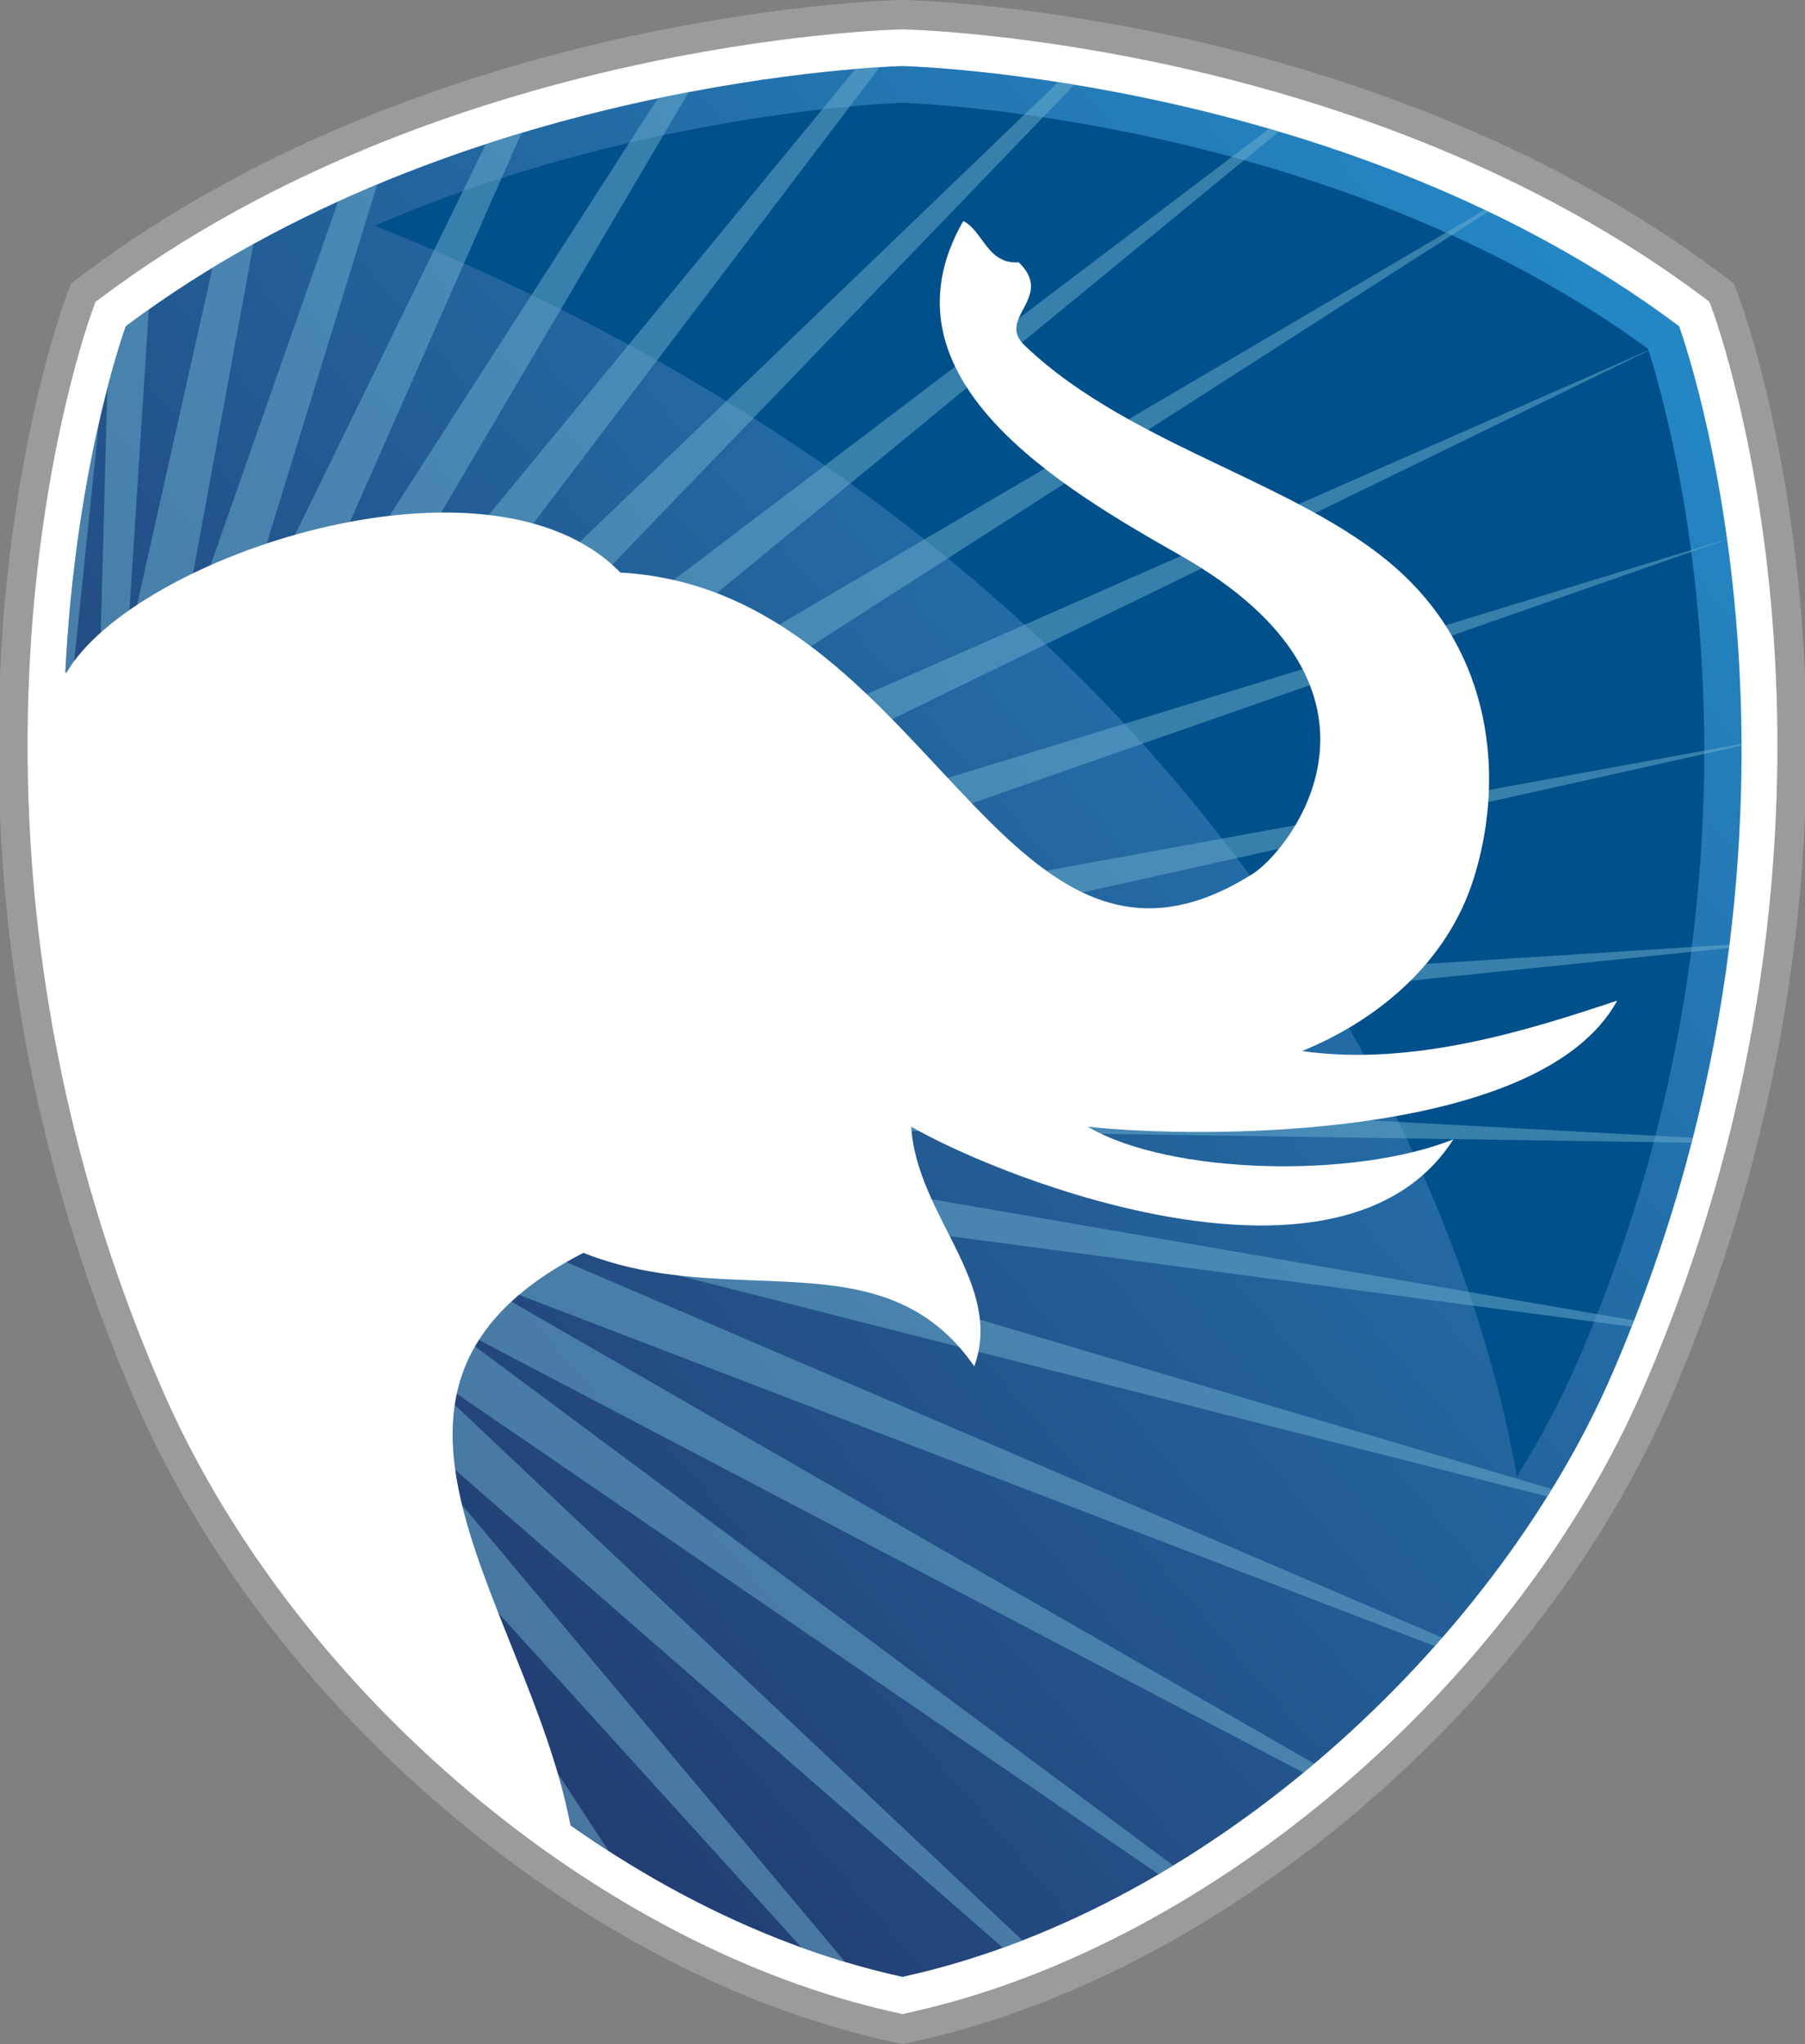 <?xml version="1.0" encoding="utf-8"?>
<!-- Generator: Adobe Illustrator 17.0.0, SVG Export Plug-In . SVG Version: 6.00 Build 0)  -->
<!DOCTYPE svg PUBLIC "-//W3C//DTD SVG 1.1//EN" "http://www.w3.org/Graphics/SVG/1.1/DTD/svg11.dtd">
<svg version="1.1" id="Layer_1" xmlns="http://www.w3.org/2000/svg" xmlns:xlink="http://www.w3.org/1999/xlink" x="0px" y="0px"
	 width="53px" height="60px" viewBox="-16 -14 53 60" enable-background="new -16 -14 53 60" xml:space="preserve">
<rect x="-16" y="-14" width="53" height="60" fill="#808080" stroke="none"/>
<g>
	<polygon fill="#FFFFFF" points="9.556,20.124 9.558,20.124 9.561,20.124 	"/>
	<path fill="#FFFFFF" d="M10.508,45.559l0.239-0.055c0,0,0.562-0.13,0.844-0.201c8.686-2.233,17.347-9.804,21.067-18.409
		c7.375-17.069,2.23-31.4,2.006-32.001l-0.111-0.302l-0.256-0.194c-10.057-7.543-23.215-7.952-23.769-7.965h-0.055
		C9.919-13.555-3.24-13.146-13.298-5.604l-0.258,0.194l-0.111,0.302c-0.221,0.601-5.366,14.933,2.01,32.001
		c3.788,8.769,12.601,16.375,21.427,18.498c0.167,0.041,0.334,0.08,0.502,0.115L10.508,45.559z"/>
	<path fill="#9B9B9B" d="M10.511,46l-0.331-0.071c-0.168-0.038-0.34-0.076-0.51-0.118C0.719,43.659-8.214,35.95-12.055,27.065
		c-7.44-17.227-2.24-31.714-2.016-32.323l0.156-0.42l0.358-0.271c10.186-7.64,23.46-8.038,24.02-8.052h0.064
		c0.568,0.014,13.841,0.412,24.028,8.052l0.358,0.271l0.157,0.42c0.225,0.609,5.426,15.097-2.019,32.323
		c-3.766,8.719-12.548,16.392-21.355,18.655c-0.286,0.073-0.853,0.204-0.853,0.204L10.511,46z M-13.196-5.141l-0.067,0.183
		c-0.22,0.596-5.307,14.768,2,31.682c3.739,8.65,12.429,16.156,21.134,18.249c0.163,0.04,0.324,0.078,0.488,0.112l0.147,0.033
		l0.144-0.034c0,0,0.554-0.126,0.835-0.199c8.564-2.201,17.108-9.669,20.778-18.161c7.306-16.913,2.22-31.087,1.999-31.682
		l-0.069-0.183L34.038-5.26c-9.967-7.475-22.973-7.864-23.522-7.877h-0.042c-0.539,0.013-13.545,0.403-23.51,7.879L-13.196-5.141z"
		/>
	<g>
		<defs>
			<path id="SVGID_1_" d="M-12.305-4.426c0,0-5.222,14.117,1.959,30.734c3.366,7.792,11.552,15.486,20.378,17.61
				c0.155,0.037,0.313,0.074,0.472,0.107c0,0,0.533-0.121,0.803-0.192c8.696-2.236,16.717-9.836,20.038-17.525
				c7.181-16.617,1.957-30.734,1.957-30.734c-9.691-7.269-22.55-7.629-22.803-7.635C10.247-12.055-2.613-11.695-12.305-4.426z"/>
		</defs>
		<clipPath id="SVGID_2_">
			<use xlink:href="#SVGID_1_"  overflow="visible"/>
		</clipPath>
		<linearGradient id="SVGID_3_" gradientUnits="userSpaceOnUse" x1="-17.728" y1="40.179" x2="38.728" y2="-8.216">
			<stop  offset="0" style="stop-color:#22295B"/>
			<stop  offset="1" style="stop-color:#2491D0"/>
		</linearGradient>
		<rect x="-17.527" y="-12.061" clip-path="url(#SVGID_2_)" fill="url(#SVGID_3_)" width="56.054" height="56.086"/>
	</g>
	<path fill="#00508B" d="M-4.993-7.377c7.567-3.27,14.986-3.589,15.492-3.607c0.655,0.023,12.764,0.542,21.892,7.222
		c0.668,2.073,4.324,14.93-2.032,29.642c-0.51,1.181-1.123,2.339-1.82,3.463C27.687,24.314,22.575,3.695-4.993-7.377"/>
	<g>
		<defs>
			<path id="SVGID_4_" d="M-12.305-4.426c0,0-5.222,14.117,1.959,30.734c3.366,7.792,11.552,15.486,20.378,17.61
				c0.155,0.037,0.313,0.074,0.472,0.107c0,0,0.533-0.121,0.803-0.192c8.696-2.236,16.717-9.836,20.038-17.525
				c7.181-16.617,1.957-30.734,1.957-30.734c-9.691-7.269-22.55-7.629-22.803-7.635C10.247-12.055-2.613-11.695-12.305-4.426z"/>
		</defs>
		<clipPath id="SVGID_5_">
			<use xlink:href="#SVGID_4_"  overflow="visible"/>
		</clipPath>
		<path opacity="0.5" clip-path="url(#SVGID_5_)" fill="#6EB1CF" d="M-15.153,14.782c0-1.325,2.408-21.203,2.408-21.203
			l-0.552,20.408L-15.153,14.782z M-12.855,14.107l3.068-47.66c0,0-4.849,46.917-5.004,48.232L-12.855,14.107z M-12.43,14.276
			l8.613-46.975c0,0-10.294,46.03-10.601,47.318L-12.43,14.276z M-12.025,14.496l14.04-45.647c0,0-15.6,44.512-16.056,45.754
			L-12.025,14.496z M-11.652,14.759L7.623-28.936c0,0-20.691,42.385-21.288,43.569L-11.652,14.759z M-11.31,15.066l24.245-41.147
			c0,0-25.498,39.68-26.23,40.784L-11.31,15.066z M-11.007,15.409l28.884-38.034c0,0-29.956,36.432-30.812,37.443L-11.007,15.409z
			 M-10.744,15.787l33.125-34.4c0,0-34.003,32.683-34.972,33.588L-10.744,15.787z M-10.531,16.192l36.918-30.297
			c0,0-37.589,28.49-38.658,29.275L-10.531,16.192z M-10.362,16.619L29.841-9.16c0,0-40.66,23.906-41.811,24.562L-10.362,16.619z
			 M-10.247,17.064L32.692-3.847c0,0-43.172,18.996-44.395,19.512L-10.247,17.064z M-10.185,17.519L34.899,1.765
			c0,0-45.092,13.825-46.365,14.195L-10.185,17.519z M-10.175,17.977L36.442,7.596c0,0-46.402,8.465-47.707,8.684L-10.175,17.977z
			 M-10.218,18.434l47.508-4.866c0,0-47.07,2.986-48.395,3.052L-10.218,18.434z M-10.315,18.882l47.752,0.715
			c0,0-47.098-2.528-48.42-2.62L-10.315,18.882z M-10.464,19.315l47.342,6.288c0,0-46.482-8.012-47.783-8.256L-10.464,19.315z
			 M-10.663,19.73l46.285,11.77c0,0-45.226-13.385-46.494-13.778L-10.663,19.73z M-10.909,20.117l44.593,17.095
			c0,0-43.354-18.573-44.565-19.112L-10.909,20.117z M-11.197,20.474l42.291,22.184c0,0-40.891-23.509-42.027-24.186L-11.197,20.474
			z M-11.525,20.794l39.412,26.971c0,0-37.866-28.122-38.917-28.928L-11.525,20.794z M-11.89,21.073l35.994,31.389
			c0,0-34.321-32.352-35.273-33.273L-11.89,21.073z M-12.284,21.308l32.082,35.378c0,0-30.309-36.138-31.147-37.166L-12.284,21.308z
			 M-12.703,21.496l27.731,38.88c0,0-25.881-39.429-26.595-40.547L-12.703,21.496z"/>
	</g>
	<path fill="#FFFFFF" d="M1.131,22.774c4.369,1.737,8.807-0.521,11.477,3.331c0.877-2.442-1.69-4.418-1.852-7.034
		c2.777,1.599,12.68,5.433,15.919,0.371c-2.865,1.154-8.307,1.059-10.736-0.371c3.204,0.355,13.284,0.446,15.547-3.701
		c-2.68,0.898-6.036,1.937-9.253,1.481c2.176-0.889,4.243-2.556,5.032-5.042c0.87-2.737,0.656-6.307-1.983-8.865
		c-2.81-2.726-7.975-3.742-11.169-6.779c-0.915-0.824,0.882-1.42-0.199-2.465c-0.927,0.066-1.05-0.928-1.63-1.212
		c-2.638,4.617,2.9,7.84,6.368,9.81c7.002,3.979,3.185,8.727,2.1,9.371c-7.378,4.618-9.435-8.363-18.537-8.863
		c-3.848-3.96-14.282-0.478-16.261,2.939c-0.115,0.002-0.228,0.005-0.343,0.007c-0.599,9.935,1.282,24.77,15.235,34.397
		C-0.112,33.478-6.823,26.85,1.131,22.774"/>
</g>
</svg>
